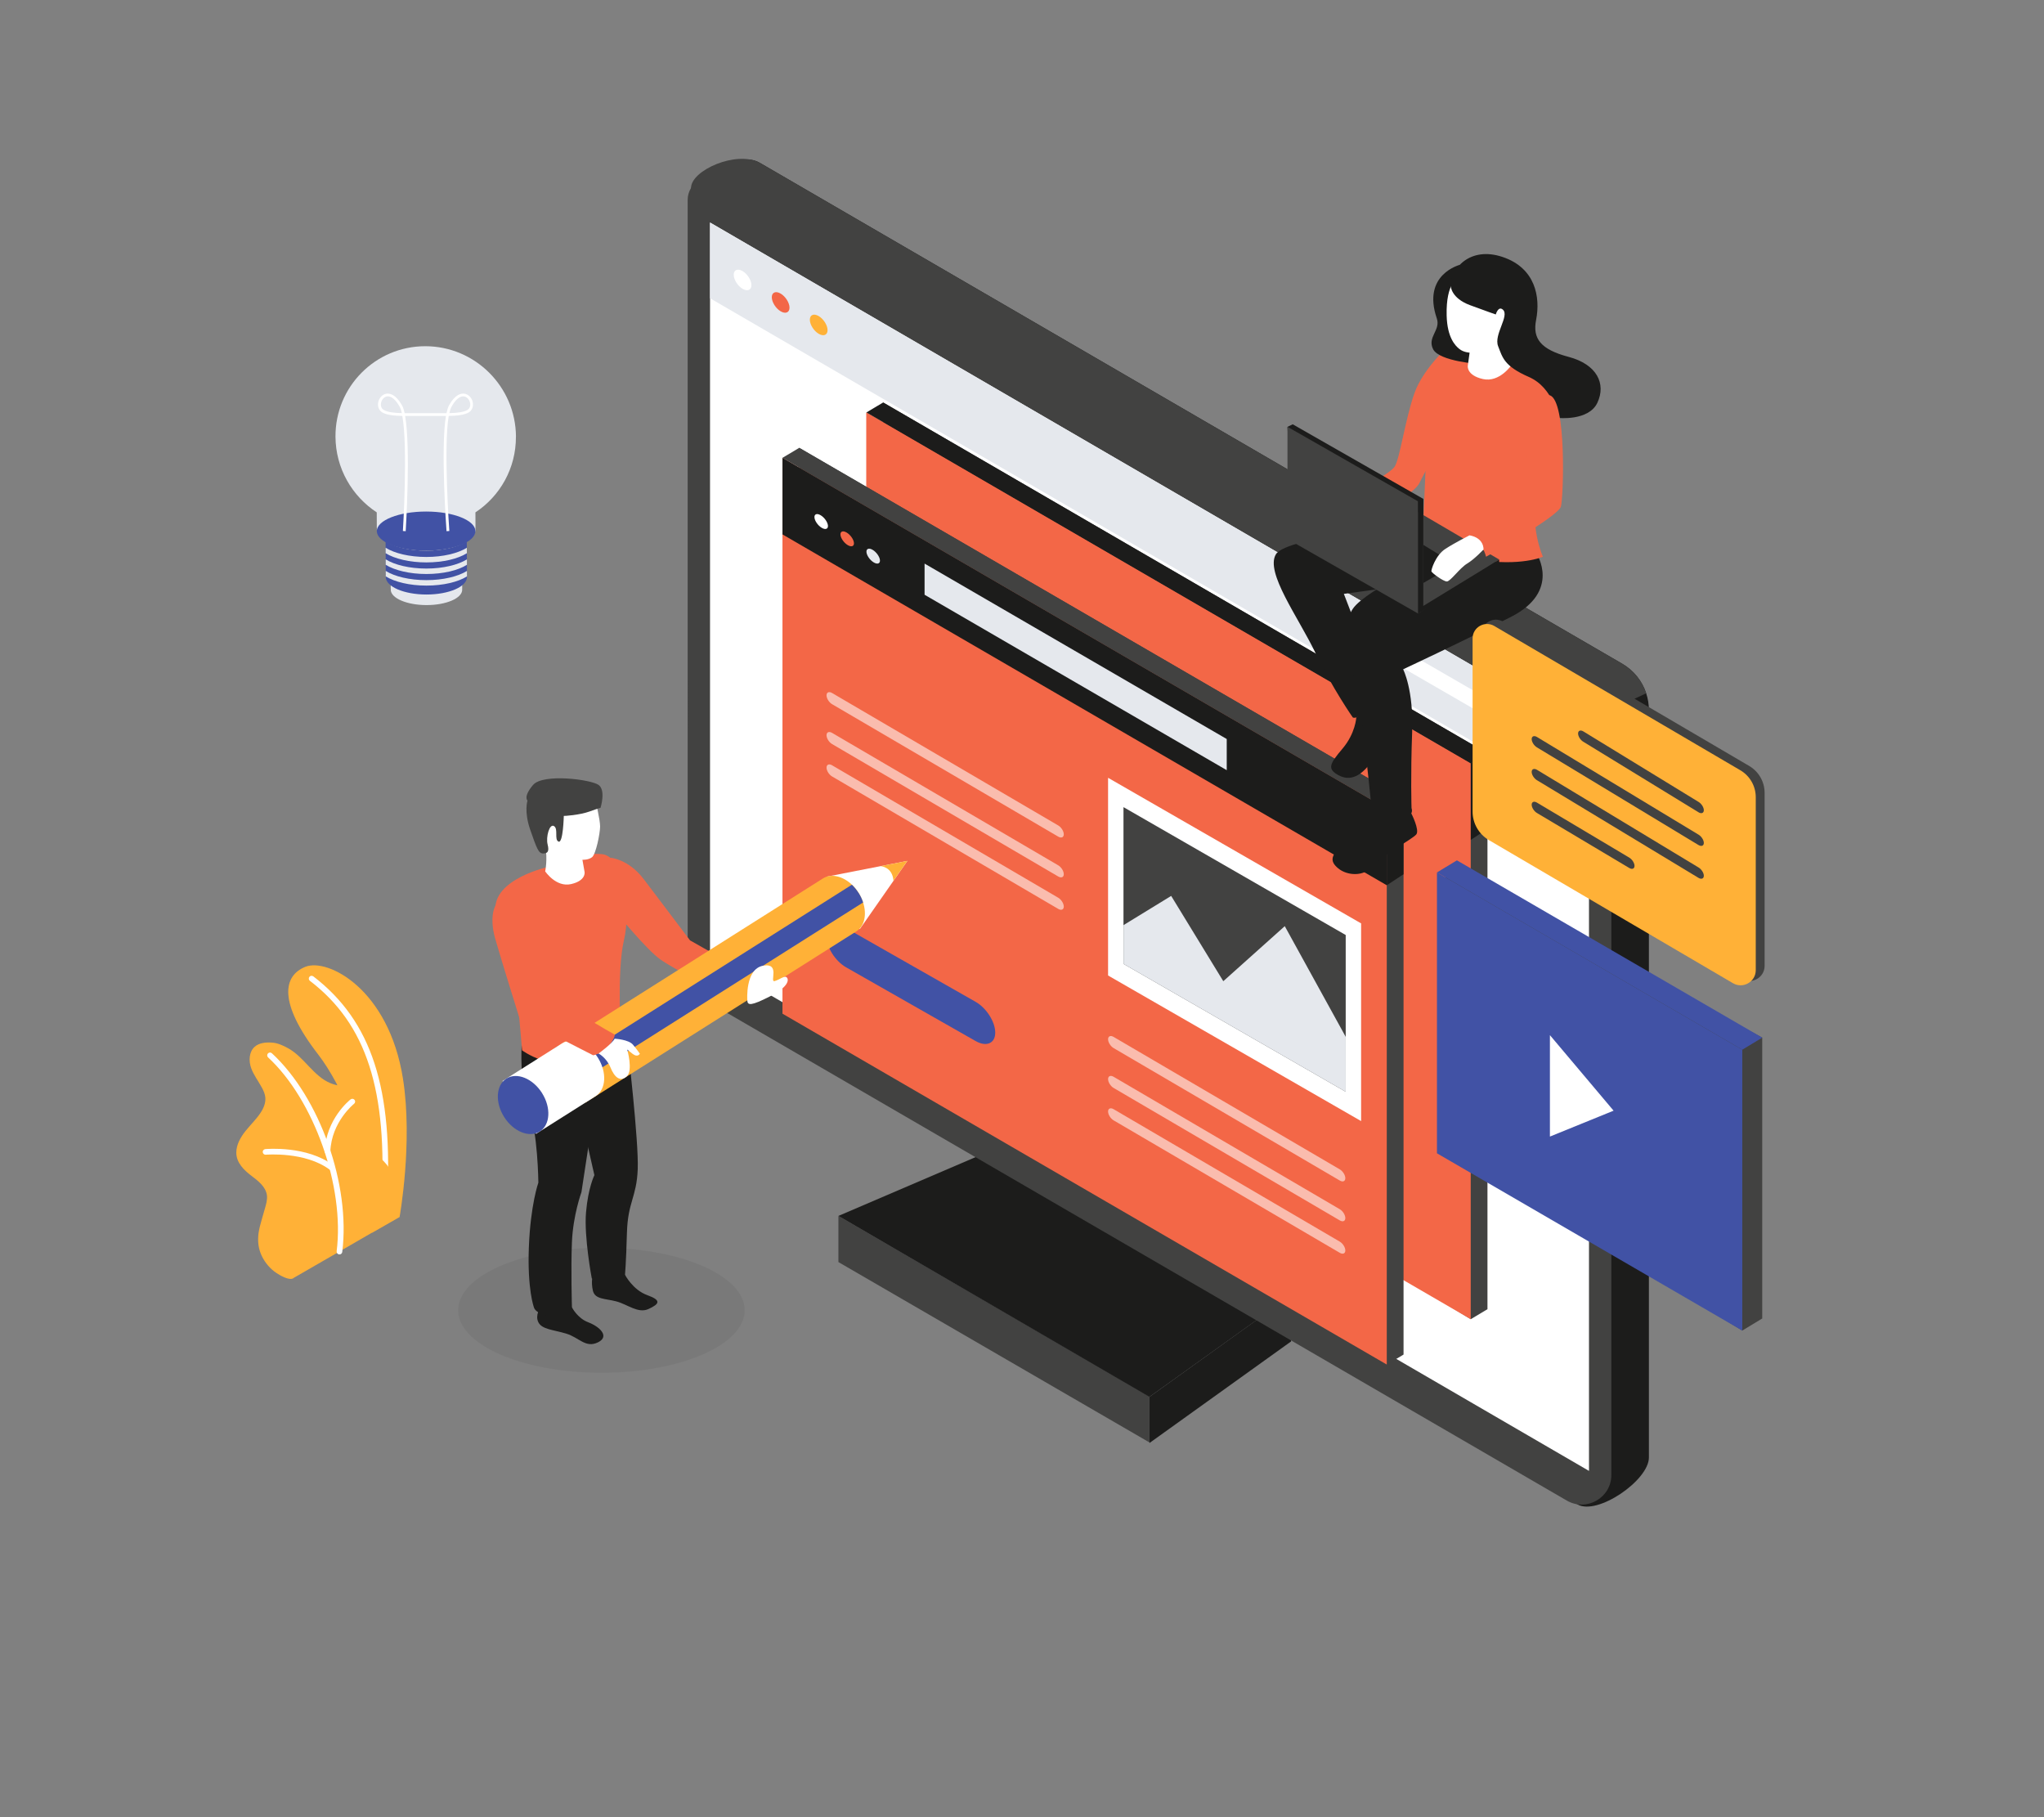<?xml version="1.0" encoding="UTF-8"?><svg id="Calque_2" xmlns="http://www.w3.org/2000/svg" viewBox="0 0 540 480"><rect x="0" y="0" width="540" height="480" fill="#808080" stroke="none"/><defs><style>.cls-1{fill:none;}.cls-2{opacity:.1;}.cls-3{fill:#fff;}.cls-4{fill:#f36747;}.cls-5{fill:#ffb137;}.cls-6{fill:#e5e8ed;}.cls-7{fill:#4152a5;}.cls-8{fill:#424241;}.cls-9{fill:#1c1c1b;}.cls-10{opacity:.56;}.cls-11{fill:rgba(66,66,65,.1);}</style></defs><g id="rectangle_bord"><rect class="cls-1" width="540" height="480"/></g><g id="_7-digital"><path class="cls-8" d="m303.68,368.83l-82.18-47.65v12.19l82.18,47.65v-12.19Z"/><path class="cls-9" d="m303.68,368.97l37.4-26.82v12.19l-37.4,26.82v-12.19Z"/><path class="cls-9" d="m303.68,368.97l-82.18-47.79,48.13-20.63,71.45,41.62-37.4,26.79Z"/><path class="cls-9" d="m191.6,48.22v201.57c0,4.39,2.34,8.45,6.13,10.67l219,136.91c5.23,3.04,18.89-6.34,18.89-12.38v-197.42c0-1.54-.25-3.03-.72-4.45-1.06-3.24-3.28-6.02-6.31-7.79L200.69,42.98c-4.03-2.34-9.09.56-9.09,5.23h0Z"/><path class="cls-8" d="m182.56,49.67l22.16,54.96,120.27,129.88,109.92-51.38c-1.06-3.24-3.28-6.02-6.31-7.79L200.69,42.98c-6.19-3.29-18.13,2.01-18.13,6.68Z"/><path class="cls-8" d="m190.76,47.61l227.9,132.33c4.36,2.54,7.04,7.2,7.04,12.25v197.4c0,6.04-6.55,9.81-11.78,6.77l-226.13-131.3c-3.79-2.21-6.12-6.27-6.12-10.65V52.84c0-4.67,5.06-7.57,9.09-5.23h0Z"/><path class="cls-3" d="m187.58,253.6l232.21,134.93v-194.83L187.58,58.78v194.83Z"/><path class="cls-6" d="m419.79,193.71L187.58,58.78v20l232.21,134.93v-20Z"/><path class="cls-3" d="m410.1,199.23l-65.79-38.01c-1.19-.69-2.17-2.23-2.17-3.43v-.43c0-1.19.98-1.61,2.17-.92l65.79,38.01c1.19.69,2.17,2.23,2.17,3.43v.43c0,1.19-.98,1.61-2.17.92Z"/><path class="cls-3" d="m198.52,75.33c0,1.29-1.05,1.72-2.34.96-1.29-.76-2.34-2.43-2.34-3.72s1.05-1.72,2.34-.96c1.29.76,2.34,2.43,2.34,3.72Z"/><path class="cls-4" d="m208.58,81.27c0,1.29-1.05,1.72-2.34.96-1.29-.76-2.34-2.43-2.34-3.72s1.05-1.72,2.34-.96c1.29.76,2.34,2.43,2.34,3.72Z"/><path class="cls-5" d="m218.63,87.21c0,1.29-1.05,1.72-2.34.96-1.29-.76-2.34-2.43-2.34-3.72s1.05-1.72,2.34-.96c1.29.76,2.34,2.43,2.34,3.72Z"/><path class="cls-8" d="m392.98,198.99l-159.66-92.68v146.83l155.23,95.32,4.42-2.64v-146.83Z"/><path class="cls-4" d="m388.55,201.63l-159.66-92.68v146.83l159.66,92.68v-146.84Z"/><path class="cls-4" d="m228.9,108.95l159.66,92.68v20.23l-159.66-92.68v-20.23Z"/><g class="cls-10"><path class="cls-3" d="m301.75,219.54l-59.74-34.98c-.81-.47-1.47-1.53-1.47-2.34s.66-1.09,1.47-.61l59.74,34.98c.81.47,1.47,1.53,1.47,2.34s-.66,1.09-1.47.61Z"/><path class="cls-3" d="m301.75,209.01l-59.74-34.98c-.81-.47-1.47-1.53-1.47-2.34s.66-1.09,1.47-.61l59.74,34.98c.81.47,1.47,1.53,1.47,2.34s-.66,1.09-1.47.61Z"/><path class="cls-3" d="m301.75,228.1l-59.74-34.98c-.81-.47-1.47-1.53-1.47-2.34s.66-1.09,1.47-.61l59.74,34.98c.81.47,1.47,1.53,1.47,2.34s-.66,1.09-1.47.61Z"/></g><path class="cls-8" d="m279.93,263l-34.21-19.47c-2.85-1.62-5.18-5.28-5.18-8.13s2.33-3.85,5.18-2.23l34.21,19.47c2.85,1.62,5.18,5.28,5.18,8.13s-2.33,3.85-5.18,2.23Z"/><path class="cls-9" d="m392.98,198.99l-4.42,2.64-159.66-92.68,4.42-2.64,159.66,92.68Z"/><path class="cls-9" d="m388.55,221.86l4.42-2.91v-19.96l-4.42,2.64v20.23Z"/><path class="cls-8" d="m370.8,210.97l-159.65-92.68v146.83l155.23,95.32,4.42-2.64v-146.84Z"/><path class="cls-4" d="m366.37,213.61l-159.65-92.68v146.83l159.65,92.68v-146.83Z"/><path class="cls-9" d="m206.72,120.93l159.65,92.68v20.23l-159.65-92.68v-20.23Z"/><g class="cls-10"><path class="cls-3" d="m279.57,231.52l-59.74-34.98c-.81-.47-1.47-1.53-1.47-2.34s.66-1.09,1.47-.61l59.74,34.98c.81.47,1.47,1.53,1.47,2.34s-.66,1.09-1.47.61Z"/><path class="cls-3" d="m279.57,220.99l-59.74-34.98c-.81-.47-1.47-1.53-1.47-2.34s.66-1.09,1.47-.61l59.74,34.98c.81.47,1.47,1.53,1.47,2.34s-.66,1.09-1.47.61Z"/><path class="cls-3" d="m279.57,240.08l-59.74-34.98c-.81-.47-1.47-1.53-1.47-2.34s.66-1.09,1.47-.61l59.74,34.98c.81.47,1.47,1.53,1.47,2.34s-.66,1.09-1.47.61Z"/></g><g class="cls-10"><path class="cls-3" d="m353.95,322.36l-59.74-34.98c-.81-.47-1.47-1.53-1.47-2.34s.66-1.09,1.47-.61l59.74,34.98c.81.47,1.47,1.53,1.47,2.34s-.66,1.09-1.47.61Z"/><path class="cls-3" d="m353.95,311.83l-59.74-34.98c-.81-.47-1.47-1.53-1.47-2.34s.66-1.09,1.47-.61l59.74,34.98c.81.47,1.47,1.53,1.47,2.34s-.66,1.09-1.47.61Z"/><path class="cls-3" d="m353.95,330.92l-59.74-34.98c-.81-.47-1.47-1.53-1.47-2.34s.66-1.09,1.47-.61l59.74,34.98c.81.47,1.47,1.53,1.47,2.34s-.66,1.09-1.47.61Z"/></g><path class="cls-7" d="m257.75,274.99l-34.21-19.47c-2.85-1.62-5.18-5.28-5.18-8.13s2.33-3.85,5.18-2.23l34.21,19.47c2.85,1.62,5.18,5.28,5.18,8.13s-2.33,3.85-5.18,2.23Z"/><path class="cls-3" d="m359.59,296.13l-66.85-38.46v-52.22l66.85,38.46v52.22Z"/><path class="cls-8" d="m296.81,254.61v-41.41l58.71,33.78v41.4l-58.71-33.78Z"/><path class="cls-6" d="m296.81,244.37l12.6-7.72,13.77,22.53,16.24-14.54,16.11,29.25v14.5l-58.71-33.78v-10.24Z"/><path class="cls-3" d="m218.73,138.8c.09.92-.64,1.21-1.62.63-.98-.57-1.85-1.79-1.94-2.71-.09-.92.64-1.21,1.62-.63.98.57,1.85,1.79,1.94,2.71Z"/><path class="cls-4" d="m225.6,143.37c.09.92-.64,1.21-1.62.63-.98-.57-1.85-1.79-1.94-2.71-.09-.92.64-1.21,1.62-.63.98.57,1.85,1.79,1.94,2.71Z"/><path class="cls-6" d="m232.47,147.94c.09.92-.64,1.21-1.62.63-.98-.57-1.85-1.79-1.94-2.71-.09-.92.64-1.21,1.62-.63s1.85,1.79,1.94,2.71Z"/><path class="cls-6" d="m244.26,148.87l79.83,46.34v8.23l-79.83-46.34v-8.23Z"/><path class="cls-8" d="m370.8,210.97l-4.42,2.64-159.65-92.68,4.42-2.64,159.65,92.68Z"/><path class="cls-9" d="m366.37,233.84l4.42-2.91v-19.96l-4.42,2.64v20.23Z"/><path class="cls-9" d="m374.43,138.75s-34.46,2.88-37.35,7.66c-2.89,4.78,5.91,16.6,10.44,26.04,4.53,9.43,9.87,17.06,9.87,17.06,0,0,1.04.74,3.51-1.99,2.47-2.74,3.71-5.77,3.71-5.77l-9.58-24.88,44.83-6.15s-18.52-4.02-25.43-11.96h0Z"/><path class="cls-9" d="m358.32,189.5s-.21,4.19-3.63,8.23c-3.42,4.04-4.11,5.35-1.13,7.01,2.98,1.66,6.28.63,9.66-4.91,3.38-5.54,9.61-8.74,8.49-12.15-1.12-3.42-7.37-5.31-7.37-5.31,0,0-2.62,4.56-6.01,7.14h0Z"/><path class="cls-9" d="m405.93,146.21s6.57,9.97-6.75,16.74c-13.32,6.77-28.49,13.84-28.49,13.84,0,0,2.81,5.37,2.38,16.69-.43,11.32-.16,19.99-.16,19.99,0,0,1.24,2.89-4.47,2.85-5.71-.03-5.94-1.15-5.94-1.15,0,0-2.45-26.47-4.42-34.4-1.97-7.93-4.06-14.85-.68-19.96s25.42-15.26,25.42-15.26c0,0,14.06,5.4,23.12.66h0Z"/><path class="cls-4" d="m383.67,90.45s-7.51,6.44-9.98,13.37c-2.47,6.92-3.91,17.69-5.3,19.53-1.38,1.84-9.2,6.09-9.2,6.09,0,0,3.56.69,4.15,2.97.59,2.27.4,3.06.4,3.06,0,0,9.79-4.84,11.27-7.91,1.48-3.06,6-11.07,6-11.07l2.66-26.03Z"/><path class="cls-4" d="m383.67,90.45s-3.1,3.01-4.82,5.7c-1.72,2.69-4.95,8.01-4.42,9.55.53,1.53,2.52,4.24,2.65,5.03.13.79-1.17,29.51-1.17,29.51,0,0,3.09,5.83,14.45,7.62,11.51,1.81,17.26-.8,17.26-.8,0,0-3.79-8.31-1.28-17.57,2.51-9.25,5.65-22.43,3.14-25.92-2.51-3.49-21.85-14.9-25.82-13.12Z"/><path class="cls-9" d="m385.75,69.93s-10.17,2.48-6.16,14.19c1.07,3.11-2.61,4.93-.97,8.14,1.65,3.21,12.39,3.97,12.41,3.87.02-.09,2.17-20.86,2.17-20.86l-7.45-5.34Z"/><path class="cls-3" d="m385.3,73.32s-3.34,1.19-3.11,10.04c.15,5.78,2.25,7.96,3.38,8.84,1.12.89,2.68.95,2.68.95l-.47,3.42s-.47,2.53,3.97,3.55c4.44,1.01,7.61-3.75,7.61-3.75,0,0-.78-3.68-.02-7.2.77-3.52,1.57-12.42-2.01-14.42-3.58-2-12.02-1.43-12.02-1.43Z"/><path class="cls-9" d="m383.29,75.66s.11,3.1,5.05,4.94c4.85,1.8,6.83,2.46,6.83,2.46,0,0,.64-2.35,1.87-1.27,1.83,1.61-2.45,6.6-1.26,9.64,1.19,3.04,1.56,5.26,8.12,8.14,6.57,2.87,7.71,10.82,7.71,10.82,0,0,8.08.89,10.39-3.99,2.38-5.05-.14-10.16-7.58-12.13-7.45-1.97-9.56-4.86-8.6-9.76,1.18-6.02-.16-13.71-8.84-16.63-8.69-2.92-13.81,3.12-13.69,7.77h0Z"/><path class="cls-9" d="m341.51,112.07l34.5,19.7v29.64l-34.5-19.7-1.37-28.96,1.37-.67Z"/><path class="cls-8" d="m340.14,112.74l34.51,19.7v29.63l-34.51-19.69v-29.64Z"/><path class="cls-8" d="m374.64,162.07l21.42-14.28-21.42-12.55v26.83Z"/><path class="cls-9" d="m396.06,147.79v1.5l-21.42,12.79v-29.63l1.37-.67v28.28l20.05-12.26Z"/><path class="cls-9" d="m376.01,143.92l8.46,5.18-8.46,4.9v-10.08Z"/><path class="cls-4" d="m409.48,104.43c-2.15-.73-6,1.66-6.2,8.88-.2,7.22,0,17.06,0,17.06l-16.51,10.73s3.46.3,4.55,2.67c1.09,2.37,1.28,3.29,1.28,3.29,0,0,19.08-10.6,19.78-13.27.69-2.67,1.51-27.85-2.9-29.35h0Z"/><path class="cls-3" d="m388.22,141.41s-3.86,1.94-6.42,3.61c-2.56,1.68-3.74,5.52-3.64,5.91.1.39,3.14,2.66,4.08,2.66s3.4-3.55,5.37-4.73c1.97-1.18,4.31-3.72,4.31-3.72,0,0,.26-3.02-3.71-3.74h0Z"/><path class="cls-9" d="m372.85,214.85s2.23,4.36,1.33,5.54c-.9,1.18-9.45,5.82-11.68,8.51-2.23,2.7-6.59,2.42-8.94.49s-2.19-3.6,2.06-6.99c4.24-3.39,6.89-7.22,6.89-7.22,0,0,5.91,2.63,10.35-.33Z"/><path class="cls-11" d="m158.89,362.61c20.9,0,37.85-7.39,37.85-16.51s-16.95-16.51-37.85-16.51-37.85,7.39-37.85,16.51,16.95,16.51,37.85,16.51Z"/><path class="cls-9" d="m165.12,336.73s2.03,4,5.92,5.39c3.89,1.4,3.04,2.37.3,3.64-2.74,1.28-5.53-1.21-8.51-2-2.98-.79-5.65-.49-6.2-2.85-.55-2.37,0-4.18,0-4.18h8.48Z"/><path class="cls-9" d="m151.1,345.32s1.41,2.87,4.33,3.97c2.92,1.1,5.79,3.71,2.53,5.29-3.26,1.58-4.96-1.28-8.37-2.31-3.4-1.03-6.38-1.09-7.35-2.98-.97-1.88.55-3.97.55-3.97h8.31Z"/><path class="cls-9" d="m165.78,275.96s3,25.46,2.7,32.91c-.3,7.44-2.62,8.59-2.85,16.76-.23,8.17-.51,11.09-.51,11.09,0,0-.61,1.8-3.66,1.94-3.05.14-5.12-.97-5.12-.97,0,0-2.08-10.94-1.52-17.45.55-6.51,2.21-9.83,2.21-9.83l-7.03-30.88,15.78-3.57Z"/><path class="cls-9" d="m158.91,280.14l-5.3,34.76s-2.21,6.05-2.51,13.14c-.3,7.09,0,17.28,0,17.28,0,0-2.07,2.66-5.91,2.21-3.84-.44-4.14-2.21-4.14-2.21,0,0-1.77-4.72-1.33-15.95.44-11.22,2.51-16.98,2.51-16.98,0,0-.14-13.71-2.58-19.55-2.44-5.84-1.84-16.87-1.84-16.87l21.1,4.18h0Z"/><path class="cls-4" d="m161.2,226.56s4.77.28,8.85,5.64c4.08,5.36,12.24,16.19,12.24,16.19l18.49,10.46s-3.57-.13-4.97,2.55c-1.4,2.68-1.53,3.17-1.53,3.17,0,0-16.32-8.61-19.89-11.18-3.57-2.57-11.09-11.75-11.09-11.75l-2.1-15.07Z"/><path class="cls-4" d="m145.19,228.89s-15.3,3.23-14.28,11.9c1.02,8.67,5.23,17.4,5.86,23.79.64,6.39,1.15,12.86,1.15,12.86,0,0,7.78,5.77,17.21,3.1,9.44-2.68,8.93-5.66,8.93-5.66,0,0-1.15-18.44.77-26.48,1.91-8.03.08-22.14-5.78-22.78-5.87-.64-13.85,3.27-13.85,3.27h0Z"/><path class="cls-3" d="m157.28,211.36s1.28,5.14,1.26,6.98c-.02,1.84-1.11,7.28-2.12,8.08-1.01.79-2.55.68-2.55.68l.57,3.24s.43,2.28-3.57,3.19c-3.99.91-6.84-3.37-6.84-3.37,0,0,.7-3.3.02-6.47-.69-3.16-1.41-11.16,1.81-12.96,3.21-1.79,11.42.63,11.42.63h0Z"/><path class="cls-8" d="m148.94,215.52c.07.04,4.16-.21,6.82-1.17,2.65-.96,2.89-.96,2.89-.96,0,0,1.45-4.58-.48-6.03-1.93-1.45-14.71-3.14-17.36,0-2.65,3.14-1.45,4.1-1.45,4.1,0,0-.96,2.89.72,7.71,1.69,4.82,2.17,6.27,3.38,6.27s1.69-.48,1.21-2.41c-.48-1.93.48-5.55,1.69-4.82,1.21.72,0,3.62,1.21,4.1,1.21.48,1.38-6.78,1.38-6.78Z"/><path class="cls-3" d="m218.39,231.57l21.33-4.17-12.57,18.02-8.76-13.85Z"/><path class="cls-5" d="m226.83,235.85c.52.82.92,1.67,1.19,2.53,1.02,3.14.4,6.25-1.77,7.62l-71.63,45.29-8.83-13.97,71.63-45.29c2.17-1.37,5.25-.61,7.65,1.66.65.61,1.25,1.34,1.77,2.16h0Z"/><path class="cls-7" d="m226.83,235.85c.52.82.92,1.67,1.19,2.53l-76.68,48.48-2.96-4.68,76.67-48.48c.65.61,1.25,1.34,1.77,2.16h0Z"/><path class="cls-7" d="m156.23,280.49c2.44,3.86,2.17,8.4-.59,10.15-2.76,1.75-6.98.04-9.42-3.82-2.44-3.86-2.17-8.4.59-10.14,2.76-1.75,6.98-.04,9.42,3.82Z"/><path class="cls-3" d="m148.54,275.57l-15.79,9.98,8.83,13.97,15.79-9.98c2.76-1.75,3.02-6.29.59-10.15-2.44-3.86-6.65-5.57-9.42-3.82Z"/><path class="cls-7" d="m143.2,288.73c2.44,3.86,2.17,8.4-.59,10.14-2.76,1.75-6.98.04-9.42-3.82-2.44-3.86-2.17-8.4.59-10.15,2.76-1.75,6.98-.03,9.42,3.82Z"/><path class="cls-5" d="m232.62,228.79s3.17.13,3.42,3.87l3.67-5.26-7.09,1.39Z"/><path class="cls-4" d="m135.55,237.24c-5.58-1.13-6.27,5.23-4.76,10.58,1.51,5.35,6.39,20.94,6.39,20.94l19.53,9.99s2.84-.48,4.5-2.92c1.66-2.44,1.08-2.61,1.08-2.61,0,0-15.22-8.32-16.96-12.38-1.74-4.07-2.32-22.08-9.76-23.59h0Z"/><path class="cls-3" d="m162.38,274.37s3.68.18,4.85,1.59c1.17,1.41,1.81,2.38,1.81,2.38,0,0-.56,1.11-1.95,0l-1.39-1.12s1.61,5.57-.13,7.11c-1.74,1.54-3.25.21-4.29-2.37-1.04-2.57-3.14-3.68-3.14-3.68,0,0,3.65-2.67,4.25-3.92Z"/><path class="cls-3" d="m197.43,264.21s-.6-8.21,4.12-9.11c4.72-.89,1.69,4.44,3.1,4.05,1.4-.4,2.68-1.62,3.25-.92.57.71.28,2.54-4.59,5.01-4.87,2.47-5.86,2.41-5.88.96Z"/><path class="cls-8" d="m465.56,274.08l-83.7-44.97v74.19l78.43,48.16,5.27-3.19v-74.19Z"/><path class="cls-7" d="m460.29,277.28l-80.66-46.83v74.19l80.66,46.83v-74.19Z"/><path class="cls-7" d="m465.56,274.09l-5.27,3.19-80.66-46.83,5.27-3.19,80.66,46.83Z"/><path class="cls-3" d="m409.47,273.43v26.79l16.82-6.84-16.82-19.95Z"/><path class="cls-8" d="m397.11,164.21l65,38.11c2.53,1.48,4.08,4.19,4.08,7.12v45.68c0,3.09-3.36,5.01-6.02,3.45l-64.48-37.8c-2.67-1.57-4.31-4.43-4.31-7.53v-45.74c0-2.94,3.19-4.77,5.74-3.29h0Z"/><path class="cls-5" d="m394.77,165.35l65,38.11c2.53,1.48,4.08,4.19,4.08,7.12v45.68c0,3.09-3.36,5.01-6.02,3.45l-64.48-37.8c-2.67-1.57-4.31-4.43-4.31-7.53v-45.74c0-2.94,3.19-4.77,5.74-3.29h0Z"/><path class="cls-8" d="m448.75,214.57l-30.46-18.64c-.76-.45-1.38-1.43-1.38-2.18s.62-1.01,1.38-.56l30.46,18.64c.76.45,1.38,1.43,1.38,2.18s-.62,1.01-1.38.57Z"/><path class="cls-8" d="m448.75,223.23l-42.72-25.82c-.75-.45-1.38-1.43-1.38-2.18s.62-1.01,1.38-.57l42.72,25.82c.76.45,1.38,1.43,1.38,2.18s-.62,1.01-1.38.56Z"/><path class="cls-8" d="m448.75,231.9l-42.72-25.82c-.75-.45-1.38-1.43-1.38-2.18s.62-1.01,1.38-.57l42.72,25.82c.76.45,1.38,1.43,1.38,2.18s-.62,1.01-1.38.57Z"/><path class="cls-8" d="m430.44,229.28l-24.41-14.54c-.75-.45-1.38-1.43-1.38-2.18s.62-1.01,1.38-.56l24.41,14.54c.75.45,1.38,1.43,1.38,2.18s-.62,1.01-1.38.56Z"/><path class="cls-5" d="m98.13,325.73l7.43-4.25s3.56-19.65.9-36.53c-3.75-23.74-19.91-31.93-25.78-29.57-5.87,2.36-7.25,9.39,3.35,23.11,6.25,8.1,14.31,25.2,14.11,47.24Z"/><g class="cls-2"><path class="cls-5" d="m98.13,325.73l7.43-4.25s3.56-19.65.9-36.53c-3.75-23.74-19.91-31.93-25.78-29.57-5.87,2.36-7.25,9.39,3.35,23.11,6.25,8.1,14.31,25.2,14.11,47.24Z"/></g><path class="cls-3" d="m101.5,318.38h-.04c-.4-.02-.72-.37-.7-.78,1.72-29.57-3.93-47.08-18.89-58.52-.33-.25-.38-.71-.14-1.04.25-.33.71-.38,1.04-.14,15.4,11.79,21.22,29.66,19.47,59.78-.02.39-.35.7-.74.7Z"/><path class="cls-5" d="m77.51,337.64c-1.18.68-3.59-.79-4.53-1.42-1.59-1.06-2.87-2.58-3.73-4.28-1-1.98-1.24-4.11-.93-6.31.16-1.13.48-2.25.79-3.35.31-1.08.63-2.17.93-3.25.31-1.07.61-2.18.48-3.29-.29-2.23-2.26-3.78-4.06-5.13-1.97-1.49-4.04-3.47-4.03-6.15,0-2.07,1.08-3.98,2.36-5.62,1.28-1.62,2.8-3.06,3.96-4.77.84-1.23,1.48-2.68,1.35-4.16-.08-.92-.47-1.79-.91-2.61-.94-1.75-2.19-3.35-2.85-5.21-.66-1.86-.56-4.21.9-5.55,1.2-1.1,2.99-1.25,4.61-1.14,1.5.09,2.98.77,4.29,1.5,4.26,2.36,6.69,7.41,11.2,9.23,1.74.7,3.65.86,5.47,1.33,1.81.48,3.67,1.41,4.5,3.08,1.65,3.31-1.42,7.39-.25,10.91,1.03,3.11,4.05,4.3,5.75,7.1.74,1.23.91,2.64.79,4.07-.2,2.42-.56,4.2-1.72,6.88-.95,2.23-3.77,6.2-3.77,6.2-.07.07-20.44,11.81-20.62,11.91v.02Z"/><path class="cls-3" d="m89.68,331.35h-.1c-.4-.05-.69-.42-.64-.83,2.15-17.04-5.98-40.01-18.11-51.21-.3-.28-.32-.74-.04-1.05.28-.31.74-.32,1.05-.04,12.65,11.68,20.81,34.73,18.58,52.48-.04.37-.36.65-.73.65h-.01Z"/><path class="cls-3" d="m87.56,309.12c-.16,0-.31-.05-.45-.15-6.48-4.85-16.79-3.96-16.89-3.96-.4.05-.76-.27-.81-.67-.04-.4.26-.76.67-.81.45-.04,10.99-.94,17.91,4.25.33.24.39.71.15,1.04-.15.19-.37.3-.59.3h.01Z"/><path class="cls-3" d="m86.53,304.86h-.03c-.41-.01-.73-.36-.71-.76.33-8.52,6.57-13.5,6.84-13.71.32-.24.78-.19,1.04.13.25.32.19.78-.13,1.04-.06.04-5.97,4.78-6.27,12.6-.01.4-.34.71-.74.71h.01Z"/><path class="cls-6" d="m122.11,155.5h-.03c.01.08.03.16.03.26.01,2.25-4.2,4.07-9.42,4.07s-9.45-1.82-9.46-4.07c0-.09.01-.18.03-.26h-.03l-.04-8.01c2.07,1.29,5.54,2.14,9.45,2.14s7.37-.85,9.43-2.14l.04,8.01h0Z"/><path class="cls-7" d="m123.37,152.13h-.03c.02.09.03.19.03.29.01,2.55-4.77,4.62-10.7,4.62s-10.74-2.07-10.75-4.62c0-.1.01-.2.03-.29h-.03l-.05-9.1c2.35,1.46,6.29,2.43,10.74,2.43s8.38-.96,10.71-2.43l.05,9.1h0Z"/><path class="cls-6" d="m136.3,115.34c.04,8.37-4.22,15.73-10.7,20l.02,4.14h-.04c.02.11.04.23.04.35,0,1.19-.85,2.28-2.29,3.19-2.34,1.46-6.27,2.43-10.71,2.43s-8.39-.96-10.74-2.43c-1.46-.91-2.32-2.01-2.33-3.19,0-.12.02-.24.04-.35h-.04l-.02-4.14c-6.52-4.27-10.86-11.63-10.9-20-.07-13.19,10.56-23.89,23.72-23.89s23.89,10.7,23.96,23.89h0Z"/><path class="cls-6" d="m112.62,147.12c-4.45,0-8.39-.96-10.74-2.43v1.44c2.36,1.46,6.3,2.43,10.75,2.43s8.38-.96,10.71-2.43v-1.44c-2.35,1.46-6.28,2.43-10.72,2.43Z"/><path class="cls-6" d="m112.64,150.18c-4.45,0-8.39-.96-10.74-2.43v1.44c2.36,1.46,6.3,2.43,10.75,2.43s8.38-.96,10.71-2.43v-1.44c-2.35,1.46-6.28,2.43-10.72,2.43Z"/><path class="cls-6" d="m112.65,153.24c-4.45,0-8.39-.96-10.74-2.43v1.44c2.36,1.46,6.3,2.43,10.75,2.43s8.38-.96,10.71-2.43v-1.44c-2.35,1.46-6.28,2.43-10.72,2.43Z"/><path class="cls-7" d="m112.57,145.46c7.19,0,13.02-2.32,13.02-5.17s-5.83-5.17-13.02-5.17-13.02,2.32-13.02,5.17,5.83,5.17,13.02,5.17Z"/><path class="cls-3" d="m124.91,106.28c-.25-1.2-1.13-2.12-2.19-2.29-.81-.13-2.43.1-4.08,3.06-.27.48-.49,1.2-.68,2.09-1.78,0-9.28,0-11.06,0-.19-.89-.42-1.6-.7-2.09-1.68-2.96-3.3-3.18-4.11-3.06-1.06.17-1.93,1.09-2.17,2.29-.21,1.09.18,2.1,1.04,2.64,1.1.68,3.18.92,5.33.95,1.51,8.25.17,30.14.15,30.39l.74.05c.06-1.01,1.34-21.93-.15-30.44,2.16-.01,8.62-.01,10.78,0-1.41,8.51.08,29.43.16,30.44l.74-.05c-.02-.25-1.58-22.14-.16-30.39,2.14-.03,4.23-.27,5.32-.95.85-.53,1.24-1.54,1.02-2.64Zm-23.54,2c-.6-.37-.86-1.06-.7-1.86.18-.89.81-1.58,1.56-1.7.08-.01.16-.02.25-.02,1.01,0,2.1.95,3.1,2.71.23.4.42.99.59,1.71-1.97-.03-3.83-.25-4.79-.84Zm22.13,0c-.95.59-2.81.81-4.78.84.16-.73.35-1.31.58-1.71.98-1.76,2.06-2.71,3.07-2.71.08,0,.16,0,.25.02.74.12,1.39.82,1.57,1.7.16.79-.09,1.48-.69,1.86h0Z"/></g></svg>